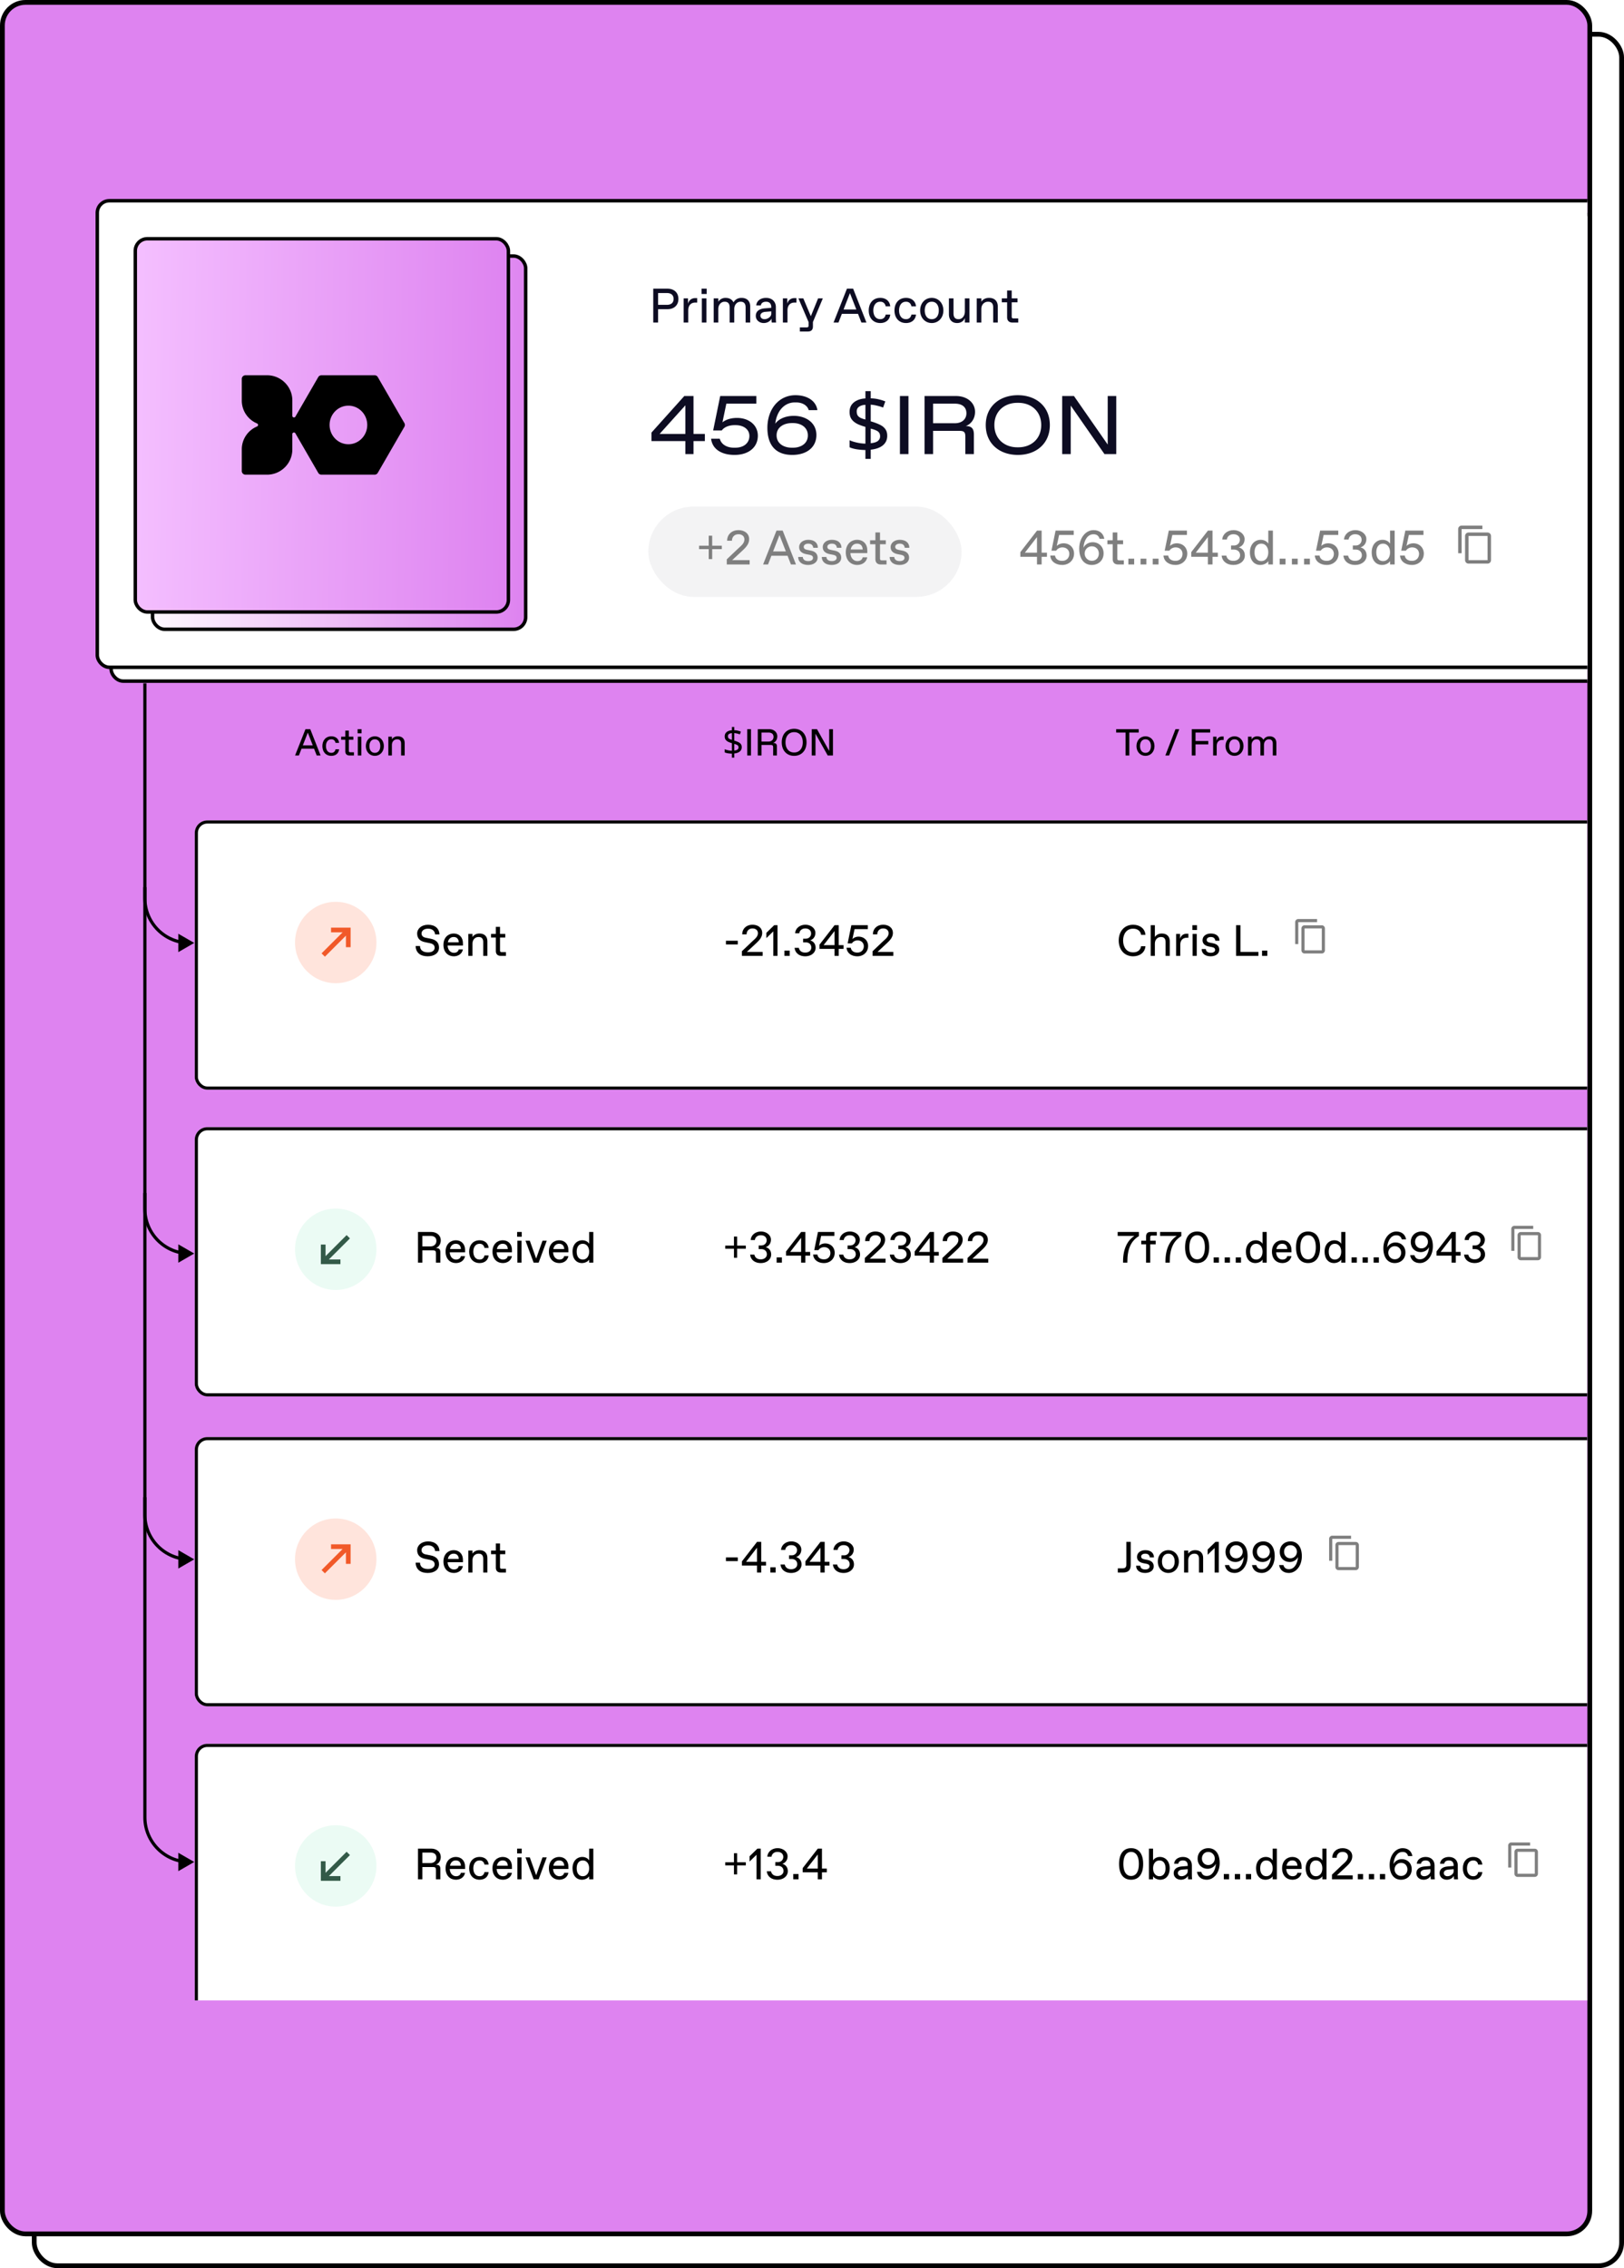 <svg xmlns="http://www.w3.org/2000/svg" width="510" height="712" fill="none"><rect width="498.5" height="700.5" x="10.75" y="10.75" fill="#fff" stroke="#000" stroke-width="1.5" rx="7.25"/><rect width="498.5" height="700.5" x=".75" y=".75" fill="#DE83F0" stroke="#000" stroke-width="1.5" rx="7.25"/><g clip-path="url(#a)"><rect width="1132.77" height="146.463" x="34.897" y="67.353" fill="#fff" stroke="#000" stroke-width="1.085" rx="3.797"/><rect width="1132.77" height="146.463" x="30.552" y="63.013" fill="#fff" stroke="#000" stroke-width="1.085" rx="3.797"/><path fill="#0D0C22" d="M206.666 101.253h-1.519V90.621h4.481c1.974 0 3.417 1.17 3.417 3.22 0 2.05-1.443 3.22-3.417 3.22h-2.962v4.192Zm0-9.265v3.706h2.734c1.367 0 2.127-.638 2.127-1.853 0-1.215-.76-1.853-2.127-1.853h-2.734Zm9.471 9.265h-1.443v-7.594h1.367v1.67c.304-1.139 1.215-1.746 2.203-1.746h.683v1.397h-.607c-1.367 0-2.203.912-2.203 2.43v3.843Zm5.787-8.961h-1.595v-1.67h1.595v1.67Zm-.076 8.961h-1.443v-7.594h1.443v7.594Zm3.723 0h-1.443v-7.594h1.443v1.063a2.657 2.657 0 0 1 2.278-1.215c1.094 0 2.005.425 2.506 1.412.593-1.047 1.58-1.412 2.506-1.412 1.747 0 2.734 1.063 2.734 2.658v5.088h-1.443v-4.784c0-1.063-.455-1.747-1.534-1.747h-.121c-.927 0-1.914.835-1.914 2.278v4.253h-1.443v-4.784c0-1.063-.456-1.747-1.534-1.747h-.121c-.927 0-1.914.835-1.914 2.278v4.253Zm14.283.152c-1.443 0-2.506-.957-2.506-2.248 0-1.731 1.534-2.248 2.764-2.354l2.096-.167v-.243c0-1.063-.607-1.671-1.579-1.671h-.122c-.79 0-1.473.38-1.564 1.14H237.5c.091-1.398 1.352-2.355 3.068-2.355 2.02 0 3.083 1.337 3.083 2.886v3.19c0 .455 0 1.139.076 1.67h-1.367c-.076-.38-.076-1.139-.076-1.215-.303.684-1.215 1.367-2.43 1.367Zm.167-1.215h.122c.926 0 2.065-.76 2.065-1.67v-.775l-1.898.151c-.881.076-1.519.502-1.519 1.2 0 .623.516 1.094 1.23 1.094Zm7.28 1.063h-1.443v-7.594h1.367v1.67c.304-1.139 1.215-1.746 2.202-1.746h.684v1.397h-.608c-1.367 0-2.202.912-2.202 2.43v3.843Zm9.614-7.594h1.488l-3.113 7.427v1.382c0 1.063-.532 1.595-1.595 1.595h-2.506v-1.291h2.126c.456 0 .608-.152.608-.608v-1.063l-3.19-7.442h1.534l2.37 5.604 2.278-5.604Zm15.177 7.594h-1.579l-1.064-2.734h-5.073l-1.063 2.734h-1.549l4.207-10.632h1.944l4.177 10.632Zm-5.179-9.235-2.005 5.134h4.01l-2.005-5.134Zm9.545 9.387c-2.339 0-3.645-1.716-3.645-3.949 0-2.233 1.306-3.95 3.645-3.95 1.732 0 2.962 1.019 3.114 2.659h-1.443c-.137-.835-.744-1.443-1.61-1.443h-.121c-1.459 0-2.142 1.291-2.142 2.734s.683 2.734 2.142 2.734h.121c.866 0 1.473-.608 1.61-1.443h1.443c-.152 1.64-1.382 2.658-3.114 2.658Zm8.084 0c-2.339 0-3.645-1.716-3.645-3.949 0-2.233 1.306-3.95 3.645-3.95 1.732 0 2.962 1.019 3.114 2.659h-1.443c-.137-.835-.744-1.443-1.61-1.443h-.122c-1.458 0-2.141 1.291-2.141 2.734s.683 2.734 2.141 2.734h.122c.866 0 1.473-.608 1.61-1.443h1.443c-.152 1.64-1.382 2.658-3.114 2.658Zm8.069 0c-2.051 0-3.645-1.595-3.645-3.949s1.594-3.95 3.645-3.95c2.05 0 3.645 1.596 3.645 3.95s-1.595 3.949-3.645 3.949Zm-.061-1.215h.122c1.23 0 2.141-.987 2.141-2.734 0-1.747-.911-2.734-2.141-2.734h-.122c-1.23 0-2.142.987-2.142 2.734 0 1.747.912 2.734 2.142 2.734Zm8.025 1.215c-1.701 0-2.582-1.139-2.582-2.734V93.66h1.443v4.708c0 1.215.501 1.823 1.534 1.823h.122c.972 0 1.913-.911 1.913-2.43v-4.101h1.443v7.594h-1.443V99.81c-.288.836-1.108 1.595-2.43 1.595Zm7.599-.152h-1.443v-7.594h1.443v1.063c.456-.683 1.215-1.215 2.431-1.215 1.746 0 2.733 1.063 2.733 2.658v5.088h-1.442v-4.784c0-1.063-.456-1.747-1.535-1.747h-.121c-1.078 0-2.066.835-2.066 2.278v4.253Zm11.592 0h-1.823c-1.063 0-1.67-.607-1.67-1.67v-4.679h-1.671V93.66h1.671v-2.46h1.442v2.46h1.823v1.245h-1.823v4.45c0 .456.152.608.608.608h1.443v1.291ZM217.789 124.319v11.9h3.567v2.239h-3.567v4.088h-2.552v-4.088h-10.65v-2.656l10.311-11.483h2.891Zm-2.552 2.917-8.098 8.983h8.098v-8.983Zm16.195 3.957c3.854 0 6.562 2.318 6.562 5.573 0 3.671-2.917 6.04-7.317 6.04-3.984 0-6.952-1.718-7.369-5.077h2.734c.469 1.823 2.292 2.812 4.453 2.812h.364c2.812 0 4.479-1.536 4.479-3.697 0-2.031-1.771-3.385-4.349-3.385h-.364c-1.432 0-3.125.494-3.958 1.666h-2.708l2.213-10.806h11.353v2.396h-9.426l-1.224 5.858c1.172-.937 2.812-1.38 4.557-1.38Zm17.839-.651c3.802 0 7.109 2.136 7.109 6.015 0 3.88-3.073 6.249-7.577 6.249-4.739 0-7.812-2.577-7.812-8.514 0-5.833 3.594-10.233 8.801-10.233 3.75 0 6.484 1.797 6.9 4.687h-2.734c-.286-1.172-1.614-2.422-3.984-2.422h-.364c-3.255 0-5.676 2.656-6.145 6.666 1.198-1.614 3.411-2.448 5.806-2.448Zm-.598 9.999h.364c2.448 0 4.661-1.276 4.661-3.854 0-2.577-2.213-3.879-4.661-3.879h-.364c-2.5 0-4.791 1.276-4.791 3.853 0 2.578 2.239 3.88 4.791 3.88Zm23.102.729a20.726 20.726 0 0 1-2.786-.234c-.902-.157-1.631-.365-2.187-.625v-2.213c.59.277 1.345.52 2.265.729.92.208 1.823.321 2.708.338v-5.26a18.413 18.413 0 0 1-2.239-.781c-.625-.295-1.137-.625-1.536-.989a3.738 3.738 0 0 1-.911-1.25c-.191-.486-.287-1.041-.287-1.666 0-.851.2-1.58.599-2.187.417-.608.998-1.085 1.745-1.433.746-.364 1.623-.572 2.629-.624v-2.292h1.667v2.265c.92.018 1.753.122 2.499.313.764.174 1.459.391 2.083.651l-.703 1.927a12.118 12.118 0 0 0-1.848-.573 11.246 11.246 0 0 0-2.031-.339v5.234c1.145.33 2.1.686 2.864 1.068.764.364 1.337.824 1.718 1.38.4.538.599 1.241.599 2.109 0 1.215-.451 2.204-1.354 2.968-.902.746-2.178 1.206-3.827 1.38v2.89h-1.667v-2.786Zm1.667-2.135c1.024-.104 1.77-.339 2.239-.703.469-.382.703-.868.703-1.458 0-.434-.087-.79-.26-1.068-.174-.295-.478-.547-.912-.755-.416-.208-1.006-.408-1.77-.599v4.583Zm-1.667-12.056c-.625.035-1.137.148-1.536.339-.399.174-.703.408-.911.703a1.828 1.828 0 0 0-.287 1.015c0 .452.079.842.235 1.172.173.313.46.582.859.807.399.209.946.4 1.64.573v-4.609Zm13.521 15.467h-2.682v-18.227h2.682v18.227Zm7.73 0h-2.682v-18.227h9.894c3.489 0 5.963 2.109 5.963 4.974 0 2.343-1.432 3.931-2.916 4.452 1.901 0 2.552.859 2.552 2.682v6.119h-2.682v-5.468c0-1.432-.417-1.823-1.849-1.823h-8.28v7.291Zm0-15.831v6.145h6.822c2.291 0 3.645-1.302 3.645-3.125 0-1.953-1.354-3.02-3.645-3.02h-6.822Zm26.616 16.091c-5.754 0-10.077-3.541-10.077-9.373 0-5.833 4.323-9.374 10.077-9.374s10.05 3.541 10.05 9.374c0 5.832-4.296 9.373-10.05 9.373Zm-.208-2.395h.416c3.88 0 7.135-2.552 7.135-6.978 0-4.427-3.255-6.978-7.135-6.978h-.416c-3.88 0-7.161 2.551-7.161 6.978 0 4.426 3.281 6.978 7.161 6.978Zm28.432-.859v-15.233h2.682v18.227h-3.698l-10.597-15.232v15.232h-2.682v-18.227h3.697l10.598 15.233Z"/><g clip-path="url(#b)"><path fill="#7F7F7F" d="M465.522 164.994h-6.516c-.598 0-1.086.488-1.086 1.085v7.594h1.086v-7.594h6.516v-1.085Zm1.629 2.17h-5.973c-.597 0-1.086.488-1.086 1.085v7.594c0 .597.489 1.085 1.086 1.085h5.973c.598 0 1.086-.488 1.086-1.085v-7.594c0-.597-.488-1.085-1.086-1.085Zm0 8.679h-5.973v-7.594h5.973v7.594Z"/></g><rect width="98.377" height="28.34" x="203.594" y="159.027" fill="#F3F3F4" rx="14.17"/><path fill="#7F7F7F" d="M223.658 171.304h3.023v1.078h-3.023v3.129h-1.094v-3.129h-3.022v-1.078h3.022v-3.144h1.094v3.144Zm9.117 1.899-2.84 2.627h5.483v1.367h-7.184v-1.61l3.433-3.265c.941-.896 2.111-1.686 2.111-2.992 0-1.003-.79-1.626-1.792-1.626h-.152c-1.17 0-1.975.866-1.975 2.036h-1.519c.015-2.036 1.534-3.327 3.57-3.327 1.822 0 3.356 1.018 3.356 2.841 0 1.686-1.26 2.794-2.491 3.949Zm17.193 3.994h-1.579l-1.064-2.734h-5.073l-1.063 2.734h-1.549l4.207-10.632h1.944l4.177 10.632Zm-5.179-9.234-2.005 5.133h4.01l-2.005-5.133Zm8.981 9.386c-2.02 0-3.114-1.063-3.114-2.506h1.443c.076.911.79 1.291 1.686 1.291h.122c.79 0 1.412-.38 1.412-.987 0-.486-.273-.82-1.033-.972l-1.108-.213c-1.231-.243-2.218-.881-2.218-2.172 0-1.519 1.352-2.339 2.871-2.339 1.99 0 3.007 1.063 3.007 2.506h-1.443c-.076-.683-.501-1.291-1.488-1.291h-.122c-.85 0-1.382.441-1.382.972 0 .532.304.82 1.063.972l1.2.243c1.155.228 2.096.851 2.096 2.218s-1.23 2.278-2.992 2.278Zm7.416 0c-2.02 0-3.113-1.063-3.113-2.506h1.443c.076.911.789 1.291 1.686 1.291h.121c.79 0 1.413-.38 1.413-.987 0-.486-.274-.82-1.033-.972l-1.109-.213c-1.23-.243-2.217-.881-2.217-2.172 0-1.519 1.351-2.339 2.87-2.339 1.99 0 3.008 1.063 3.008 2.506h-1.443c-.076-.683-.502-1.291-1.489-1.291h-.121c-.851 0-1.383.441-1.383.972 0 .532.304.82 1.064.972l1.2.243c1.154.228 2.096.851 2.096 2.218s-1.231 2.278-2.993 2.278Zm8.009 0c-1.883 0-3.584-1.306-3.584-3.964 0-2.628 1.746-3.934 3.539-3.934 1.974 0 3.22 1.367 3.22 3.342v.835h-5.316c.091 1.731 1.199 2.506 2.126 2.506h.121c.745 0 1.459-.38 1.61-1.185h1.443c-.273 1.534-1.594 2.4-3.159 2.4Zm-2.05-4.86h3.782c-.061-1.322-.851-1.823-1.717-1.823h-.121c-.79 0-1.671.471-1.944 1.823Zm11.259 4.708h-1.823c-1.063 0-1.671-.607-1.671-1.67v-4.679h-1.67v-1.245h1.67v-2.461h1.443v2.461h1.823v1.245h-1.823v4.451c0 .455.152.607.608.607h1.443v1.291Zm4.097.152c-2.02 0-3.114-1.063-3.114-2.506h1.443c.076.911.79 1.291 1.686 1.291h.122c.79 0 1.412-.38 1.412-.987 0-.486-.273-.82-1.032-.972l-1.109-.213c-1.231-.243-2.218-.881-2.218-2.172 0-1.519 1.352-2.339 2.871-2.339 1.99 0 3.007 1.063 3.007 2.506h-1.443c-.076-.683-.501-1.291-1.488-1.291h-.122c-.85 0-1.382.441-1.382.972 0 .532.304.82 1.063.972l1.2.243c1.155.228 2.096.851 2.096 2.218s-1.23 2.278-2.992 2.278ZM327.113 177.197h-1.458v-2.415h-5.225v-1.458l5.24-6.759h1.443v6.926h1.671v1.291h-1.671v2.415Zm-1.458-8.597-3.798 4.891h3.798V168.6Zm7.918 8.749c-1.944 0-3.6-1.017-3.752-2.962h1.489c.137 1.094 1.078 1.671 2.187 1.671h.152c1.276 0 2.157-.942 2.157-2.202 0-1.17-.912-2.02-2.081-2.02h-.152c-.684 0-1.473.349-1.899 1.032h-1.473l1.291-6.303h5.696v1.367h-4.587l-.744 3.448c.577-.562 1.367-.835 2.126-.835 1.975 0 3.311 1.412 3.311 3.235 0 2.096-1.625 3.569-3.721 3.569Zm9.57-7.139c1.898 0 3.432 1.367 3.432 3.494 0 2.187-1.594 3.645-3.721 3.645-2.354 0-3.934-1.853-3.934-5.118 0-3.418 2.066-5.818 4.496-5.818 1.823 0 3.083 1.003 3.387 2.734h-1.488c-.228-.85-.851-1.428-1.793-1.428h-.182c-1.671 0-2.916 1.702-3.098 4.238.531-1.093 1.67-1.747 2.901-1.747Zm-.334 5.833h.151c1.14 0 2.127-.911 2.127-2.263 0-1.367-.987-2.279-2.127-2.279h-.151c-1.14 0-2.188.973-2.188 2.264 0 1.275 1.048 2.278 2.188 2.278Zm10.117 1.154h-1.822c-1.063 0-1.671-.607-1.671-1.67v-4.679h-1.671v-1.245h1.671v-2.461h1.443v2.461h1.823v1.245h-1.823v4.451c0 .455.152.607.607.607h1.443v1.291Zm3.247 0h-1.822v-1.822h1.822v1.822Zm3.827 0h-1.823v-1.822H360v1.822Zm3.827 0h-1.823v-1.822h1.823v1.822Zm5.3.152c-1.944 0-3.6-1.017-3.752-2.962h1.489c.137 1.094 1.078 1.671 2.187 1.671h.152c1.276 0 2.157-.942 2.157-2.202 0-1.17-.912-2.02-2.081-2.02h-.152c-.683 0-1.473.349-1.899 1.032h-1.473l1.291-6.303h5.696v1.367h-4.587l-.744 3.448c.577-.562 1.367-.835 2.126-.835 1.975 0 3.311 1.412 3.311 3.235 0 2.096-1.625 3.569-3.721 3.569Zm11.651-.152h-1.458v-2.415h-5.225v-1.458l5.24-6.759h1.443v6.926h1.67v1.291h-1.67v2.415Zm-1.458-8.597-3.798 4.891h3.798V168.6Zm8.009 8.749c-2.066 0-3.493-1.139-3.691-2.931h1.473c.213 1.048 1.018 1.64 2.142 1.64h.137c1.124 0 2.05-.683 2.05-1.747 0-1.108-.82-1.792-1.929-1.792h-.911v-1.276h.911c1.109 0 1.853-.82 1.853-1.792 0-1.094-.85-1.747-1.974-1.747h-.137c-1.018 0-1.883.714-1.975 1.671h-1.442c.091-1.701 1.61-2.962 3.569-2.962 1.899 0 3.448 1.261 3.448 2.81 0 1.367-.79 2.278-1.838 2.613 1.048.258 1.914 1.108 1.914 2.551 0 1.701-1.519 2.962-3.6 2.962Zm8.459 0c-1.898 0-3.265-1.443-3.265-3.949s1.519-3.949 3.417-3.949c1.064 0 1.975.532 2.355 1.215v-4.101h1.443v10.632h-1.443v-1.063c-.38.684-1.443 1.215-2.507 1.215Zm.244-1.215h.121c1.078 0 2.142-.911 2.142-2.734s-1.064-2.734-2.142-2.734h-.121c-1.155 0-2.066.911-2.066 2.734s.911 2.734 2.066 2.734Zm7.665 1.063h-1.822v-1.822h1.822v1.822Zm3.827 0h-1.822v-1.822h1.822v1.822Zm3.827 0h-1.823v-1.822h1.823v1.822Zm5.3.152c-1.944 0-3.6-1.017-3.751-2.962h1.488c.137 1.094 1.078 1.671 2.187 1.671h.152c1.276 0 2.157-.942 2.157-2.202 0-1.17-.911-2.02-2.081-2.02h-.152c-.683 0-1.473.349-1.898 1.032h-1.474l1.291-6.303h5.696v1.367h-4.587l-.744 3.448c.577-.562 1.367-.835 2.126-.835 1.975 0 3.311 1.412 3.311 3.235 0 2.096-1.625 3.569-3.721 3.569Zm8.917 0c-2.066 0-3.494-1.139-3.691-2.931h1.473c.213 1.048 1.018 1.64 2.142 1.64h.137c1.123 0 2.05-.683 2.05-1.747 0-1.108-.82-1.792-1.929-1.792h-.911v-1.276h.911c1.109 0 1.853-.82 1.853-1.792 0-1.094-.851-1.747-1.974-1.747h-.137c-1.018 0-1.884.714-1.975 1.671h-1.443c.091-1.701 1.61-2.962 3.57-2.962 1.898 0 3.448 1.261 3.448 2.81 0 1.367-.79 2.278-1.838 2.613 1.048.258 1.914 1.108 1.914 2.551 0 1.701-1.519 2.962-3.6 2.962Zm8.459 0c-1.898 0-3.265-1.443-3.265-3.949s1.519-3.949 3.417-3.949c1.063 0 1.975.532 2.354 1.215v-4.101h1.443v10.632h-1.443v-1.063c-.379.684-1.442 1.215-2.506 1.215Zm.243-1.215h.122c1.078 0 2.141-.911 2.141-2.734s-1.063-2.734-2.141-2.734h-.122c-1.154 0-2.065.911-2.065 2.734s.911 2.734 2.065 2.734Zm9.139 1.215c-1.944 0-3.599-1.017-3.751-2.962h1.488c.137 1.094 1.079 1.671 2.187 1.671h.152c1.276 0 2.157-.942 2.157-2.202 0-1.17-.911-2.02-2.081-2.02h-.152c-.683 0-1.473.349-1.898 1.032h-1.473l1.291-6.303h5.695v1.367h-4.587l-.744 3.448c.577-.562 1.367-.835 2.127-.835 1.974 0 3.311 1.412 3.311 3.235 0 2.096-1.626 3.569-3.722 3.569Z"/><rect width="117.17" height="117.17" x="47.909" y="80.371" fill="url(#c)" stroke="#000" stroke-width="1.085" rx="3.797"/><rect width="117.17" height="117.17" x="42.485" y="74.947" fill="url(#d)" stroke="#000" stroke-width="1.085" rx="3.797"/><path fill="#000" d="m126.997 132.824-1.631-2.821-5.533-9.568-1.189-2.057a1.151 1.151 0 0 0-.999-.577h-16.707c-.412 0-.794.22-.998.577l-1.331 2.302-5.845 10.112a.526.526 0 0 1-.579.237.507.507 0 0 1-.378-.494v-4.807c0-4.371-3.561-7.927-7.938-7.927H77.08c-.636 0-1.152.515-1.152 1.151v6.776a7.774 7.774 0 0 0 4.8 7.2.51.51 0 0 1 .317.469v.005c0 .207-.125.39-.317.473a7.777 7.777 0 0 0-4.8 7.155v6.826c0 .635.516 1.151 1.152 1.151h6.785c4.377 0 7.938-3.557 7.938-7.928v-4.806a.513.513 0 0 1 .957-.254l6.223 10.761.953 1.649c.203.357.586.578.998.578h16.707c.412 0 .795-.221.998-.578l1.768-3.058 4.156-7.191.059-.104 1.909-3.303.458-.794c.212-.357.212-.798.008-1.155Zm-17.581 6.635c-3.257 0-5.911-2.717-5.911-6.057 0-3.341 2.65-6.058 5.911-6.058 3.258 0 5.912 2.717 5.912 6.058 0 3.34-2.654 6.057-5.912 6.057Z"/><g filter="url(#e)"><rect width="624.641" height="84.507" x="61.17" y="253.615" fill="#fff" rx="3.931"/><rect width="623.658" height="83.524" x="61.661" y="254.106" stroke="#000" stroke-width=".983" rx="3.439"/></g><g filter="url(#f)"><rect width="624.641" height="84.507" x="61.17" y="349.913" fill="#fff" rx="3.931"/><rect width="623.658" height="83.524" x="61.661" y="350.404" stroke="#000" stroke-width=".983" rx="3.439"/></g><path fill="#000" d="M132.642 396.357h-1.376v-9.629h4.127c1.789 0 3.027 1.1 3.027 2.613 0 1.239-.688 2.16-1.582 2.435 1.1 0 1.444.386 1.444 1.349v3.232h-1.375v-2.889c0-.756-.207-.963-.963-.963h-3.302v3.852Zm0-8.391v3.301h2.545c1.169 0 1.857-.756 1.857-1.719 0-1.032-.688-1.582-1.857-1.582h-2.545Zm10.535 8.529c-1.706 0-3.247-1.183-3.247-3.591 0-2.38 1.582-3.563 3.206-3.563 1.788 0 2.916 1.239 2.916 3.027v.757h-4.815c.083 1.568 1.087 2.269 1.926 2.269h.11c.674 0 1.321-.343 1.459-1.073h1.306c-.247 1.39-1.444 2.174-2.861 2.174Zm-1.857-4.402h3.425c-.055-1.197-.77-1.651-1.554-1.651h-.11c-.716 0-1.514.426-1.761 1.651Zm9.314 4.402c-2.118 0-3.301-1.555-3.301-3.577 0-2.022 1.183-3.577 3.301-3.577 1.569 0 2.683.922 2.821 2.408h-1.307c-.124-.757-.674-1.307-1.458-1.307h-.111c-1.32 0-1.939 1.169-1.939 2.476s.619 2.476 1.939 2.476h.111c.784 0 1.334-.55 1.458-1.306h1.307c-.138 1.485-1.252 2.407-2.821 2.407Zm7.267 0c-1.706 0-3.246-1.183-3.246-3.591 0-2.38 1.582-3.563 3.205-3.563 1.788 0 2.916 1.239 2.916 3.027v.757h-4.814c.082 1.568 1.086 2.269 1.926 2.269h.11c.674 0 1.32-.343 1.458-1.073h1.307c-.248 1.39-1.445 2.174-2.862 2.174Zm-1.857-4.402h3.426c-.055-1.197-.771-1.651-1.555-1.651h-.11c-.715 0-1.513.426-1.761 1.651Zm7.801-3.852h-1.444v-1.513h1.444v1.513Zm-.068 8.116h-1.307v-6.878h1.307v6.878Zm4.596-1.279 1.995-5.599h1.334l-2.545 6.878h-1.582l-2.545-6.878h1.348l1.995 5.599Zm7.248 1.417c-1.705 0-3.246-1.183-3.246-3.591 0-2.38 1.582-3.563 3.205-3.563 1.789 0 2.917 1.239 2.917 3.027v.757h-4.815c.082 1.568 1.086 2.269 1.926 2.269h.11c.674 0 1.32-.343 1.458-1.073h1.307c-.248 1.39-1.445 2.174-2.862 2.174Zm-1.857-4.402h3.426c-.055-1.197-.771-1.651-1.555-1.651h-.11c-.715 0-1.513.426-1.761 1.651Zm8.985 4.402c-1.72 0-2.958-1.307-2.958-3.577s1.376-3.577 3.095-3.577c.963 0 1.789.482 2.133 1.101v-3.714h1.306v9.629h-1.306v-.963c-.344.619-1.307 1.101-2.27 1.101Zm.22-1.101h.11c.977 0 1.94-.825 1.94-2.476s-.963-2.476-1.94-2.476h-.11c-1.046 0-1.871.825-1.871 2.476s.825 2.476 1.871 2.476Z"/><ellipse cx="105.436" cy="392.167" fill="#EBFBF4" rx="12.788" ry="12.774"/><path stroke="#335A48" stroke-width="1.474" d="M106.911 396.097h-5.41v-5.404M101.501 396.097l7.87-7.861"/><path fill="#000" d="M134.306 300.197c-2.27 0-3.714-1.101-3.783-3.233h1.376c0 1.307 1.018 1.995 2.462 1.995h.138c1.293 0 1.995-.647 1.995-1.445 0-.784-.496-1.238-1.514-1.444l-1.54-.317c-1.541-.316-2.435-1.183-2.435-2.71 0-1.513 1.362-2.751 3.439-2.751 2.132 0 3.494 1.169 3.563 3.026h-1.376c-.069-1.1-.949-1.788-2.118-1.788h-.138c-1.197 0-1.995.646-1.995 1.499 0 .743.509 1.183 1.321 1.348l1.541.303c1.664.33 2.627 1.211 2.627 2.779 0 1.692-1.43 2.738-3.563 2.738Zm8.199 0c-1.706 0-3.247-1.183-3.247-3.591 0-2.38 1.582-3.563 3.206-3.563 1.788 0 2.916 1.238 2.916 3.027v.756h-4.815c.083 1.568 1.087 2.27 1.926 2.27h.11c.674 0 1.321-.344 1.459-1.073h1.307c-.248 1.39-1.445 2.174-2.862 2.174Zm-1.857-4.403h3.425c-.055-1.196-.77-1.65-1.554-1.65h-.11c-.716 0-1.514.426-1.761 1.65Zm7.732 4.265h-1.306v-6.878h1.306v.963c.413-.619 1.101-1.101 2.202-1.101 1.582 0 2.476.963 2.476 2.408v4.608h-1.307v-4.333c0-.963-.413-1.582-1.39-1.582h-.11c-.976 0-1.871.756-1.871 2.063v3.852Zm10.499 0h-1.65c-.963 0-1.514-.55-1.514-1.513v-4.237h-1.513v-1.128h1.513v-2.229h1.307v2.229h1.651v1.128h-1.651v4.03c0 .413.138.551.55.551h1.307v1.169Z"/><ellipse cx="105.436" cy="295.868" fill="#FFE4DC" rx="12.788" ry="12.774"/><path stroke="#F15929" stroke-width="1.474" d="M103.96 291.938h5.41v5.404M109.37 291.938l-7.869 7.861"/><g filter="url(#g)"><rect width="624.641" height="84.507" x="61.17" y="447.194" fill="#fff" rx="3.931"/><rect width="623.658" height="83.524" x="61.661" y="447.686" stroke="#000" stroke-width=".983" rx="3.439"/></g><g filter="url(#h)"><rect width="624.641" height="84.507" x="61.17" y="543.493" fill="#fff" rx="3.931"/><rect width="623.658" height="83.524" x="61.661" y="543.984" stroke="#000" stroke-width=".983" rx="3.439"/></g><path fill="#000" d="M132.642 589.938h-1.376v-9.63h4.127c1.789 0 3.027 1.1 3.027 2.613 0 1.239-.688 2.16-1.582 2.435 1.1 0 1.444.386 1.444 1.349v3.233h-1.375v-2.889c0-.757-.207-.963-.963-.963h-3.302v3.852Zm0-8.392v3.301h2.545c1.169 0 1.857-.756 1.857-1.719 0-1.032-.688-1.582-1.857-1.582h-2.545Zm10.535 8.529c-1.706 0-3.247-1.183-3.247-3.59 0-2.38 1.582-3.564 3.206-3.564 1.788 0 2.916 1.239 2.916 3.027v.757h-4.815c.083 1.568 1.087 2.27 1.926 2.27h.11c.674 0 1.321-.344 1.459-1.074h1.306c-.247 1.39-1.444 2.174-2.861 2.174Zm-1.857-4.402h3.425c-.055-1.197-.77-1.651-1.554-1.651h-.11c-.716 0-1.514.426-1.761 1.651Zm9.314 4.402c-2.118 0-3.301-1.554-3.301-3.577 0-2.022 1.183-3.577 3.301-3.577 1.569 0 2.683.922 2.821 2.408h-1.307c-.124-.757-.674-1.307-1.458-1.307h-.111c-1.32 0-1.939 1.169-1.939 2.476s.619 2.477 1.939 2.477h.111c.784 0 1.334-.551 1.458-1.307h1.307c-.138 1.485-1.252 2.407-2.821 2.407Zm7.267 0c-1.706 0-3.246-1.183-3.246-3.59 0-2.38 1.582-3.564 3.205-3.564 1.788 0 2.916 1.239 2.916 3.027v.757h-4.814c.082 1.568 1.086 2.27 1.926 2.27h.11c.674 0 1.32-.344 1.458-1.074h1.307c-.248 1.39-1.445 2.174-2.862 2.174Zm-1.857-4.402h3.426c-.055-1.197-.771-1.651-1.555-1.651h-.11c-.715 0-1.513.426-1.761 1.651Zm7.801-3.852h-1.444v-1.513h1.444v1.513Zm-.068 8.117h-1.307v-6.879h1.307v6.879Zm4.596-1.28 1.995-5.599h1.334l-2.545 6.879h-1.582l-2.545-6.879h1.348l1.995 5.599Zm7.248 1.417c-1.705 0-3.246-1.183-3.246-3.59 0-2.38 1.582-3.564 3.205-3.564 1.789 0 2.917 1.239 2.917 3.027v.757h-4.815c.082 1.568 1.086 2.27 1.926 2.27h.11c.674 0 1.32-.344 1.458-1.074h1.307c-.248 1.39-1.445 2.174-2.862 2.174Zm-1.857-4.402h3.426c-.055-1.197-.771-1.651-1.555-1.651h-.11c-.715 0-1.513.426-1.761 1.651Zm8.985 4.402c-1.72 0-2.958-1.307-2.958-3.577s1.376-3.577 3.095-3.577c.963 0 1.789.482 2.133 1.101v-3.714h1.306v9.63h-1.306v-.963c-.344.619-1.307 1.1-2.27 1.1Zm.22-1.1h.11c.977 0 1.94-.826 1.94-2.477 0-1.651-.963-2.476-1.94-2.476h-.11c-1.046 0-1.871.825-1.871 2.476s.825 2.477 1.871 2.477Z"/><ellipse cx="105.436" cy="585.746" fill="#EBFBF4" rx="12.788" ry="12.774"/><path stroke="#335A48" stroke-width="1.474" d="M106.911 589.677h-5.41v-5.404M101.501 589.677l7.87-7.861"/><path fill="#000" d="M134.306 493.777c-2.27 0-3.714-1.101-3.783-3.233h1.376c0 1.307 1.018 1.995 2.462 1.995h.138c1.293 0 1.995-.647 1.995-1.445 0-.784-.496-1.238-1.514-1.444l-1.54-.317c-1.541-.316-2.435-1.183-2.435-2.71 0-1.513 1.362-2.751 3.439-2.751 2.132 0 3.494 1.169 3.563 3.026h-1.376c-.069-1.1-.949-1.788-2.118-1.788h-.138c-1.197 0-1.995.646-1.995 1.499 0 .743.509 1.183 1.321 1.349l1.541.302c1.664.33 2.627 1.211 2.627 2.779 0 1.692-1.43 2.738-3.563 2.738Zm8.199 0c-1.706 0-3.247-1.183-3.247-3.591 0-2.38 1.582-3.563 3.206-3.563 1.788 0 2.916 1.238 2.916 3.027v.756h-4.815c.083 1.569 1.087 2.27 1.926 2.27h.11c.674 0 1.321-.344 1.459-1.073h1.307c-.248 1.39-1.445 2.174-2.862 2.174Zm-1.857-4.402h3.425c-.055-1.197-.77-1.651-1.554-1.651h-.11c-.716 0-1.514.426-1.761 1.651Zm7.732 4.264h-1.306v-6.878h1.306v.963c.413-.619 1.101-1.101 2.202-1.101 1.582 0 2.476.963 2.476 2.408v4.608h-1.307v-4.333c0-.963-.413-1.582-1.39-1.582h-.11c-.976 0-1.871.756-1.871 2.063v3.852Zm10.499 0h-1.65c-.963 0-1.514-.55-1.514-1.513v-4.237h-1.513v-1.128h1.513v-2.229h1.307v2.229h1.651v1.128h-1.651v4.031c0 .412.138.55.55.55h1.307v1.169Z"/><ellipse cx="105.436" cy="489.448" fill="#FFE4DC" rx="12.788" ry="12.774"/><path stroke="#F15929" stroke-width="1.474" d="M103.96 485.518h5.41v5.404M109.37 485.518l-7.869 7.861"/><path fill="#000" d="M231.688 296.482h-3.715v-1.169h3.715v1.169Zm5.418-.041-2.572 2.38h4.966v1.238h-6.507v-1.458l3.109-2.958c.853-.812 1.912-1.527 1.912-2.71 0-.908-.715-1.472-1.623-1.472h-.138c-1.059 0-1.788.784-1.788 1.843h-1.376c.014-1.843 1.389-3.012 3.233-3.012 1.651 0 3.04.921 3.04 2.572 0 1.527-1.142 2.531-2.256 3.577Zm3.552-3.604 2.477-2.408h1.031v9.63h-1.32v-7.69l-2.188 2.119v-1.651Zm7.331 7.222h-1.651v-1.651h1.651v1.651Zm4.883.138c-1.871 0-3.164-1.032-3.343-2.655h1.335c.192.949.921 1.485 1.939 1.485h.124c1.018 0 1.857-.619 1.857-1.582 0-1.004-.742-1.623-1.747-1.623h-.825v-1.156h.825c1.005 0 1.679-.743 1.679-1.623 0-.99-.771-1.582-1.789-1.582h-.124c-.921 0-1.705.647-1.788 1.513h-1.307c.083-1.541 1.458-2.682 3.233-2.682 1.72 0 3.123 1.141 3.123 2.545 0 1.238-.715 2.063-1.665 2.366.95.234 1.734 1.004 1.734 2.311 0 1.541-1.376 2.683-3.261 2.683Zm10.524-.138h-1.321v-2.187h-4.732v-1.321l4.746-6.122h1.307v6.273h1.513v1.17h-1.513v2.187Zm-1.321-7.786-3.439 4.429h3.439v-4.429Zm7.172 7.924c-1.761 0-3.26-.922-3.398-2.683h1.348c.124.991.977 1.513 1.981 1.513h.138c1.155 0 1.953-.853 1.953-1.994 0-1.06-.825-1.83-1.884-1.83h-.138c-.619 0-1.334.316-1.72.935h-1.334l1.169-5.709h5.159v1.238h-4.154l-.675 3.123c.523-.509 1.239-.756 1.926-.756 1.789 0 2.999 1.279 2.999 2.93 0 1.898-1.472 3.233-3.37 3.233Zm8.902-3.756-2.573 2.38h4.966v1.238h-6.507v-1.458l3.109-2.958c.853-.812 1.912-1.527 1.912-2.71 0-.908-.715-1.472-1.623-1.472h-.137c-1.06 0-1.789.784-1.789 1.843h-1.376c.014-1.843 1.39-3.012 3.233-3.012 1.651 0 3.041.921 3.041 2.572 0 1.527-1.142 2.531-2.256 3.577ZM231.481 391.02h2.738v.976h-2.738v2.834h-.99v-2.834h-2.738v-.976h2.738v-2.848h.99v2.848Zm7.433 5.475c-1.871 0-3.164-1.032-3.343-2.655h1.334c.193.949.922 1.486 1.94 1.486h.124c1.018 0 1.857-.619 1.857-1.582 0-1.005-.743-1.624-1.747-1.624h-.826v-1.155h.826c1.004 0 1.678-.743 1.678-1.624 0-.99-.77-1.582-1.788-1.582h-.124c-.922 0-1.706.647-1.788 1.514h-1.307c.082-1.541 1.458-2.683 3.233-2.683 1.719 0 3.122 1.142 3.122 2.545 0 1.238-.715 2.064-1.664 2.366.949.234 1.733 1.004 1.733 2.311 0 1.541-1.375 2.683-3.26 2.683Zm6.63-.138h-1.651v-1.65h1.651v1.65Zm7.359 0h-1.32v-2.187h-4.733v-1.321l4.747-6.121h1.306v6.273h1.514v1.169h-1.514v2.187Zm-1.32-7.786-3.439 4.43h3.439v-4.43Zm7.172 7.924c-1.761 0-3.261-.922-3.398-2.683h1.348c.124.991.977 1.514 1.981 1.514h.137c1.156 0 1.954-.853 1.954-1.995 0-1.059-.825-1.83-1.885-1.83h-.137c-.619 0-1.335.317-1.72.936h-1.334l1.169-5.709h5.159v1.238h-4.155l-.674 3.123c.523-.509 1.238-.757 1.926-.757 1.789 0 2.999 1.279 2.999 2.93 0 1.899-1.472 3.233-3.37 3.233Zm8.076 0c-1.871 0-3.164-1.032-3.343-2.655h1.334c.193.949.922 1.486 1.94 1.486h.124c1.018 0 1.857-.619 1.857-1.582 0-1.005-.743-1.624-1.747-1.624h-.826v-1.155h.826c1.004 0 1.678-.743 1.678-1.624 0-.99-.77-1.582-1.788-1.582h-.124c-.922 0-1.706.647-1.788 1.514h-1.307c.082-1.541 1.458-2.683 3.233-2.683 1.719 0 3.122 1.142 3.122 2.545 0 1.238-.715 2.064-1.664 2.366.949.234 1.733 1.004 1.733 2.311 0 1.541-1.376 2.683-3.26 2.683Zm8.872-3.756-2.572 2.38h4.966v1.238h-6.507v-1.458l3.109-2.958c.853-.811 1.912-1.527 1.912-2.71 0-.908-.715-1.472-1.623-1.472h-.138c-1.059 0-1.788.784-1.788 1.844h-1.376c.014-1.844 1.39-3.013 3.233-3.013 1.651 0 3.041.922 3.041 2.573 0 1.527-1.142 2.531-2.257 3.576Zm7.075 3.756c-1.871 0-3.165-1.032-3.343-2.655h1.334c.193.949.922 1.486 1.94 1.486h.124c1.018 0 1.857-.619 1.857-1.582 0-1.005-.743-1.624-1.747-1.624h-.826v-1.155h.826c1.004 0 1.678-.743 1.678-1.624 0-.99-.77-1.582-1.788-1.582h-.124c-.922 0-1.706.647-1.789 1.514h-1.307c.083-1.541 1.459-2.683 3.233-2.683 1.72 0 3.123 1.142 3.123 2.545 0 1.238-.715 2.064-1.664 2.366.949.234 1.733 1.004 1.733 2.311 0 1.541-1.376 2.683-3.26 2.683Zm10.523-.138h-1.321v-2.187h-4.732v-1.321l4.746-6.121h1.307v6.273h1.513v1.169h-1.513v2.187Zm-1.321-7.786-3.439 4.43h3.439v-4.43Zm8.08 4.168-2.572 2.38h4.966v1.238h-6.507v-1.458l3.109-2.958c.853-.811 1.912-1.527 1.912-2.71 0-.908-.715-1.472-1.623-1.472h-.138c-1.059 0-1.788.784-1.788 1.844h-1.376c.014-1.844 1.39-3.013 3.233-3.013 1.651 0 3.04.922 3.04 2.573 0 1.527-1.141 2.531-2.256 3.576Zm7.9 0-2.573 2.38h4.966v1.238h-6.507v-1.458l3.109-2.958c.853-.811 1.913-1.527 1.913-2.71 0-.908-.716-1.472-1.624-1.472h-.137c-1.06 0-1.789.784-1.789 1.844h-1.375c.013-1.844 1.389-3.013 3.233-3.013 1.65 0 3.04.922 3.04 2.573 0 1.527-1.142 2.531-2.256 3.576ZM231.688 490.062h-3.715v-1.169h3.715v1.169Zm7.364 3.577h-1.32v-2.188h-4.733v-1.32l4.747-6.122h1.306v6.273h1.514v1.169h-1.514v2.188Zm-1.32-7.787-3.439 4.43h3.439v-4.43Zm5.837 7.787h-1.651v-1.651h1.651v1.651Zm4.883.137c-1.871 0-3.164-1.032-3.343-2.655h1.335c.192.949.922 1.486 1.94 1.486h.123c1.018 0 1.858-.619 1.858-1.582 0-1.004-.743-1.623-1.748-1.623h-.825v-1.156h.825c1.005 0 1.679-.743 1.679-1.623 0-.991-.771-1.582-1.789-1.582h-.123c-.922 0-1.706.646-1.789 1.513h-1.307c.083-1.541 1.458-2.683 3.233-2.683 1.72 0 3.123 1.142 3.123 2.545 0 1.238-.715 2.064-1.665 2.366.95.234 1.734 1.005 1.734 2.312 0 1.54-1.376 2.682-3.261 2.682Zm10.524-.137h-1.321v-2.188h-4.732v-1.32l4.746-6.122h1.307v6.273h1.513v1.169h-1.513v2.188Zm-1.321-7.787-3.439 4.43h3.439v-4.43Zm7.255 7.924c-1.871 0-3.164-1.032-3.343-2.655h1.334c.193.949.922 1.486 1.94 1.486h.124c1.018 0 1.857-.619 1.857-1.582 0-1.004-.743-1.623-1.747-1.623h-.826v-1.156h.826c1.004 0 1.678-.743 1.678-1.623 0-.991-.77-1.582-1.788-1.582h-.124c-.922 0-1.706.646-1.789 1.513h-1.306c.082-1.541 1.458-2.683 3.232-2.683 1.72 0 3.123 1.142 3.123 2.545 0 1.238-.715 2.064-1.664 2.366.949.234 1.733 1.005 1.733 2.312 0 1.54-1.376 2.682-3.26 2.682ZM231.481 584.6h2.738v.977h-2.738v2.833h-.99v-2.833h-2.738v-.977h2.738v-2.848h.99v2.848Zm3.911-1.885 2.476-2.407h1.032v9.63h-1.321v-7.691l-2.187 2.119v-1.651Zm8.748 7.36c-1.871 0-3.164-1.032-3.343-2.655h1.334c.193.949.922 1.486 1.94 1.486h.124c1.018 0 1.857-.619 1.857-1.582 0-1.005-.743-1.624-1.747-1.624h-.825v-1.155h.825c1.004 0 1.678-.743 1.678-1.624 0-.99-.77-1.582-1.788-1.582h-.124c-.922 0-1.706.647-1.788 1.514h-1.307c.082-1.541 1.458-2.683 3.233-2.683 1.719 0 3.122 1.142 3.122 2.545 0 1.238-.715 2.064-1.664 2.366.949.234 1.733 1.005 1.733 2.311 0 1.541-1.375 2.683-3.26 2.683Zm6.63-.137h-1.651v-1.651h1.651v1.651Zm7.359 0h-1.32v-2.188h-4.733v-1.321l4.747-6.121h1.306v6.273h1.514v1.169h-1.514v2.188Zm-1.32-7.787-3.439 4.43h3.439v-4.43ZM229.838 236.575a9.42 9.42 0 0 1-1.262-.106c-.409-.071-.739-.165-.99-.283v-1.002c.267.125.609.235 1.025.33.417.094.826.145 1.227.153v-2.382a8.323 8.323 0 0 1-1.014-.354 2.786 2.786 0 0 1-.696-.448 1.692 1.692 0 0 1-.413-.566 2.058 2.058 0 0 1-.129-.754c0-.386.09-.716.271-.991a1.9 1.9 0 0 1 .79-.648c.338-.165.735-.26 1.191-.283v-1.038h.754v1.026c.417.008.794.055 1.132.141.346.079.661.177.944.295l-.319.873a5.541 5.541 0 0 0-.837-.26 5.198 5.198 0 0 0-.92-.153v2.37c.519.149.952.311 1.298.484.345.165.605.373.778.625.181.243.271.562.271.955 0 .55-.204.998-.613 1.344-.409.338-.987.546-1.734.625v1.309h-.754v-1.262Zm.754-.967c.464-.047.802-.153 1.015-.318a.816.816 0 0 0 .318-.661.896.896 0 0 0-.118-.483c-.079-.134-.216-.248-.413-.342a4.049 4.049 0 0 0-.802-.271v2.075Zm-.754-5.459a1.839 1.839 0 0 0-.696.153.959.959 0 0 0-.413.318.832.832 0 0 0-.129.46c0 .205.035.381.106.531a.973.973 0 0 0 .389.365c.181.095.428.181.743.26v-2.087Zm6.005 7.004h-1.179v-8.254h1.179v8.254Zm3.305 0h-1.179v-8.254h3.537c1.533 0 2.594.943 2.594 2.24 0 1.061-.589 1.851-1.356 2.087.944 0 1.238.33 1.238 1.156v2.771h-1.179v-2.476c0-.649-.177-.826-.825-.826h-2.83v3.302Zm0-7.193v2.83h2.181c1.003 0 1.592-.649 1.592-1.474 0-.884-.589-1.356-1.592-1.356h-2.181Zm10.243 7.311c-2.24 0-3.891-1.592-3.891-4.245s1.651-4.245 3.891-4.245 3.891 1.592 3.891 4.245-1.651 4.245-3.891 4.245Zm-.059-1.062h.118c1.533 0 2.653-1.179 2.653-3.183 0-2.005-1.12-3.184-2.653-3.184h-.118c-1.533 0-2.653 1.179-2.653 3.184 0 2.004 1.12 3.183 2.653 3.183Zm11.07-.483v-6.827h1.179v8.254h-1.65l-3.833-6.828v6.828h-1.179v-8.254h1.651l3.832 6.827Z"/><g clip-path="url(#i)"><path fill="#7F7F7F" d="M481.492 384.797h-5.902a.986.986 0 0 0-.984.983v6.878h.984v-6.878h5.902v-.983Zm1.476 1.965h-5.41a.986.986 0 0 0-.984.983v6.878c0 .541.442.983.984.983h5.41a.985.985 0 0 0 .983-.983v-6.878a.985.985 0 0 0-.983-.983Zm0 7.861h-5.41v-6.878h5.41v6.878Z"/></g><path fill="#000" d="M355.862 300.197c-2.82 0-4.539-2.133-4.539-4.953 0-2.82 1.719-4.952 4.539-4.952 2.064 0 3.715 1.21 3.852 3.164h-1.375c-.138-1.17-1.101-1.926-2.408-1.926h-.137c-1.995 0-3.096 1.651-3.096 3.714 0 2.064 1.101 3.715 3.096 3.715h.137c1.307 0 2.27-.757 2.408-1.926h1.375c-.137 1.953-1.788 3.164-3.852 3.164Zm6.812-.138h-1.307v-9.63h1.307v3.715c.413-.619 1.1-1.101 2.201-1.101 1.582 0 2.476.963 2.476 2.408v4.608h-1.307v-4.333c0-.963-.412-1.582-1.389-1.582h-.11c-.977 0-1.871.756-1.871 2.063v3.852Zm7.98 0h-1.307v-6.878h1.238v1.513c.275-1.032 1.101-1.582 1.995-1.582h.619v1.265h-.55c-1.238 0-1.995.826-1.995 2.202v3.48Zm5.241-8.117h-1.444v-1.513h1.444v1.513Zm-.069 8.117h-1.307v-6.878h1.307v6.878Zm4.363.138c-1.83 0-2.82-.963-2.82-2.27h1.307c.068.825.715 1.169 1.527 1.169h.11c.715 0 1.279-.344 1.279-.894 0-.44-.248-.743-.935-.881l-1.005-.192c-1.114-.22-2.008-.798-2.008-1.967 0-1.376 1.224-2.119 2.6-2.119 1.802 0 2.724.963 2.724 2.27h-1.307c-.069-.619-.454-1.169-1.348-1.169h-.11c-.771 0-1.252.399-1.252.88 0 .482.275.743.963.88l1.087.221c1.045.206 1.898.77 1.898 2.008s-1.114 2.064-2.71 2.064Zm15.001-.138h-7.016v-9.63h1.375v8.392h5.641v1.238Zm2.795 0h-1.651v-1.651h1.651v1.651ZM350.993 387.966v-1.238h6.672v1.306c-2.449 1.486-3.632 3.962-3.632 8.048v.275h-1.348v-.399c0-3.934 1.389-6.617 3.576-7.992h-5.268Zm10.222 8.391h-1.307v-5.75h-1.513v-1.128h1.513v-1.307c0-.963.481-1.444 1.444-1.444h1.926v1.141h-1.513c-.413 0-.55.138-.55.551v1.059h1.719v1.128h-1.719v5.75Zm3.091-8.391v-1.238h6.672v1.306c-2.448 1.486-3.632 3.962-3.632 8.048v.275h-1.348v-.399c0-3.934 1.39-6.617 3.577-7.992h-5.269Zm11.639 8.529c-2.38 0-3.783-1.72-3.783-4.953 0-3.232 1.403-4.952 3.783-4.952s3.784 1.72 3.784 4.952c0 3.233-1.404 4.953-3.784 4.953Zm-.068-1.169h.137c1.032 0 2.366-.812 2.366-3.784 0-2.971-1.334-3.783-2.366-3.783h-.137c-1.032 0-2.367.812-2.367 3.783 0 2.972 1.335 3.784 2.367 3.784Zm6.914 1.031h-1.651v-1.65h1.651v1.65Zm3.466 0h-1.651v-1.65h1.651v1.65Zm3.466 0h-1.651v-1.65h1.651v1.65Zm4.498.138c-1.72 0-2.958-1.307-2.958-3.577s1.376-3.577 3.095-3.577c.963 0 1.789.482 2.132 1.101v-3.714h1.307v9.629h-1.307v-.963c-.343.619-1.306 1.101-2.269 1.101Zm.22-1.101h.11c.977 0 1.939-.825 1.939-2.476s-.962-2.476-1.939-2.476h-.11c-1.046 0-1.871.825-1.871 2.476s.825 2.476 1.871 2.476Zm8.25 1.101c-1.706 0-3.247-1.183-3.247-3.591 0-2.38 1.582-3.563 3.206-3.563 1.788 0 2.916 1.239 2.916 3.027v.757h-4.815c.083 1.568 1.087 2.269 1.926 2.269h.11c.674 0 1.321-.343 1.458-1.073h1.307c-.247 1.39-1.444 2.174-2.861 2.174Zm-1.857-4.402h3.425c-.055-1.197-.77-1.651-1.554-1.651h-.111c-.715 0-1.513.426-1.76 1.651Zm9.947 4.402c-2.38 0-3.783-1.72-3.783-4.953 0-3.232 1.403-4.952 3.783-4.952s3.783 1.72 3.783 4.952c0 3.233-1.403 4.953-3.783 4.953Zm-.069-1.169h.138c1.032 0 2.366-.812 2.366-3.784 0-2.971-1.334-3.783-2.366-3.783h-.138c-1.031 0-2.366.812-2.366 3.783 0 2.972 1.335 3.784 2.366 3.784Zm8.215 1.169c-1.72 0-2.958-1.307-2.958-3.577s1.376-3.577 3.095-3.577c.963 0 1.789.482 2.133 1.101v-3.714h1.306v9.629h-1.306v-.963c-.344.619-1.307 1.101-2.27 1.101Zm.22-1.101h.11c.977 0 1.94-.825 1.94-2.476s-.963-2.476-1.94-2.476h-.11c-1.046 0-1.871.825-1.871 2.476s.825 2.476 1.871 2.476Zm6.943.963h-1.651v-1.65h1.651v1.65Zm3.466 0h-1.651v-1.65h1.651v1.65Zm3.466 0h-1.651v-1.65h1.651v1.65Zm5.233-6.328c1.72 0 3.109 1.238 3.109 3.164 0 1.981-1.444 3.302-3.37 3.302-2.133 0-3.563-1.678-3.563-4.636 0-3.095 1.87-5.269 4.072-5.269 1.65 0 2.792.908 3.067 2.476h-1.348c-.206-.77-.77-1.293-1.623-1.293h-.165c-1.513 0-2.642 1.541-2.807 3.838.482-.99 1.514-1.582 2.628-1.582Zm-.303 5.283h.138c1.032 0 1.926-.826 1.926-2.05 0-1.238-.894-2.063-1.926-2.063h-.138c-1.031 0-1.981.88-1.981 2.049 0 1.156.95 2.064 1.981 2.064Zm8.463-8.722c2.132 0 3.563 1.678 3.563 4.636 0 3.095-1.871 5.269-4.072 5.269-1.651 0-2.793-.908-3.068-2.476h1.348c.207.77.771 1.293 1.623 1.293h.166c1.513 0 2.641-1.541 2.806-3.838-.482.99-1.513 1.582-2.628 1.582-1.719 0-3.109-1.238-3.109-3.164 0-1.981 1.445-3.302 3.371-3.302Zm-.097 5.296h.138c1.032 0 1.981-.88 1.981-2.049 0-1.156-.949-2.064-1.981-2.064h-.138c-1.031 0-1.925.826-1.925 2.05 0 1.238.894 2.063 1.925 2.063Zm10.857 4.471h-1.321v-2.187h-4.732v-1.321l4.746-6.121h1.307v6.273h1.513v1.169h-1.513v2.187Zm-1.321-7.786-3.439 4.43h3.439v-4.43Zm7.254 7.924c-1.871 0-3.164-1.032-3.343-2.655h1.335c.192.949.922 1.486 1.94 1.486h.123c1.018 0 1.858-.619 1.858-1.582 0-1.005-.743-1.624-1.748-1.624h-.825v-1.155h.825c1.005 0 1.679-.743 1.679-1.624 0-.99-.771-1.582-1.789-1.582h-.123c-.922 0-1.706.647-1.789 1.514h-1.307c.083-1.541 1.459-2.683 3.233-2.683 1.72 0 3.123 1.142 3.123 2.545 0 1.238-.715 2.064-1.665 2.366.95.234 1.734 1.004 1.734 2.311 0 1.541-1.376 2.683-3.261 2.683Z"/><g clip-path="url(#j)"><path fill="#7F7F7F" d="M413.618 288.498h-5.902a.986.986 0 0 0-.984.983v6.878h.984v-6.878h5.902v-.983Zm1.476 1.965h-5.411a.986.986 0 0 0-.983.983v6.878c0 .541.442.983.983.983h5.411a.985.985 0 0 0 .983-.983v-6.878a.986.986 0 0 0-.983-.983Zm0 7.861h-5.411v-6.878h5.411v6.878Z"/></g><g clip-path="url(#k)"><path fill="#7F7F7F" d="M424.283 482.078h-5.903a.985.985 0 0 0-.983.983v6.878h.983v-6.878h5.903v-.983Zm1.475 1.965h-5.41a.987.987 0 0 0-.984.983v6.879c0 .54.443.982.984.982h5.41a.986.986 0 0 0 .984-.982v-6.879a.987.987 0 0 0-.984-.983Zm0 7.862h-5.41v-6.879h5.41v6.879Z"/></g><g clip-path="url(#l)"><path fill="#7F7F7F" d="M480.509 578.377h-5.902a.986.986 0 0 0-.984.983v6.878h.984v-6.878h5.902v-.983Zm1.476 1.965h-5.411a.985.985 0 0 0-.983.983v6.878c0 .541.442.983.983.983h5.411a.985.985 0 0 0 .983-.983v-6.878a.985.985 0 0 0-.983-.983Zm0 7.861h-5.411v-6.878h5.411v6.878Z"/></g><path fill="#000" d="M352.685 493.639h-1.651v-1.307h1.444c.894 0 1.238-.344 1.238-1.238v-7.085h1.376v7.222c0 1.651-.757 2.408-2.407 2.408Zm6.922.137c-1.83 0-2.82-.963-2.82-2.27h1.307c.069.826.715 1.17 1.527 1.17h.11c.715 0 1.279-.344 1.279-.895 0-.44-.247-.742-.935-.88l-1.004-.193c-1.115-.22-2.009-.797-2.009-1.967 0-1.375 1.224-2.118 2.6-2.118 1.802 0 2.724.963 2.724 2.27h-1.307c-.069-.62-.454-1.17-1.348-1.17h-.11c-.77 0-1.252.399-1.252.881 0 .481.275.743.963.88l1.087.22c1.045.207 1.898.771 1.898 2.009s-1.114 2.063-2.71 2.063Zm7.295 0c-1.857 0-3.301-1.444-3.301-3.577 0-2.132 1.444-3.576 3.301-3.576 1.857 0 3.302 1.444 3.302 3.576 0 2.133-1.445 3.577-3.302 3.577Zm-.055-1.1h.11c1.115 0 1.94-.895 1.94-2.477 0-1.582-.825-2.476-1.94-2.476h-.11c-1.114 0-1.94.894-1.94 2.476 0 1.582.826 2.477 1.94 2.477Zm6.306.963h-1.307v-6.879h1.307v.963c.413-.619 1.1-1.1 2.201-1.1 1.582 0 2.476.963 2.476 2.407v4.609h-1.307v-4.334c0-.963-.412-1.582-1.389-1.582h-.11c-.977 0-1.871.757-1.871 2.064v3.852Zm6.095-7.223 2.476-2.407h1.032v9.63h-1.32v-7.69l-2.188 2.118v-1.651Zm8.982-2.545c2.132 0 3.563 1.679 3.563 4.636 0 3.096-1.871 5.269-4.072 5.269-1.651 0-2.793-.908-3.068-2.476h1.348c.207.77.771 1.293 1.624 1.293h.165c1.513 0 2.641-1.541 2.806-3.838-.481.99-1.513 1.582-2.628 1.582-1.719 0-3.109-1.238-3.109-3.164 0-1.981 1.445-3.302 3.371-3.302Zm-.096 5.297h.137c1.032 0 1.981-.881 1.981-2.05 0-1.156-.949-2.064-1.981-2.064h-.137c-1.032 0-1.926.826-1.926 2.05 0 1.238.894 2.064 1.926 2.064Zm8.613-5.297c2.133 0 3.563 1.679 3.563 4.636 0 3.096-1.871 5.269-4.072 5.269-1.65 0-2.792-.908-3.067-2.476h1.348c.206.77.77 1.293 1.623 1.293h.165c1.513 0 2.641-1.541 2.807-3.838-.482.99-1.514 1.582-2.628 1.582-1.72 0-3.109-1.238-3.109-3.164 0-1.981 1.444-3.302 3.37-3.302Zm-.096 5.297h.138c1.031 0 1.981-.881 1.981-2.05 0-1.156-.95-2.064-1.981-2.064h-.138c-1.032 0-1.926.826-1.926 2.05 0 1.238.894 2.064 1.926 2.064Zm8.614-5.297c2.132 0 3.563 1.679 3.563 4.636 0 3.096-1.871 5.269-4.072 5.269-1.651 0-2.793-.908-3.068-2.476h1.348c.207.77.771 1.293 1.624 1.293h.165c1.513 0 2.641-1.541 2.806-3.838-.481.99-1.513 1.582-2.628 1.582-1.719 0-3.109-1.238-3.109-3.164 0-1.981 1.445-3.302 3.371-3.302Zm-.096 5.297h.137c1.032 0 1.981-.881 1.981-2.05 0-1.156-.949-2.064-1.981-2.064h-.137c-1.032 0-1.926.826-1.926 2.05 0 1.238.894 2.064 1.926 2.064ZM355.216 590.075c-2.38 0-3.783-1.72-3.783-4.952 0-3.233 1.403-4.953 3.783-4.953s3.783 1.72 3.783 4.953c0 3.232-1.403 4.952-3.783 4.952Zm-.069-1.169h.138c1.031 0 2.366-.812 2.366-3.783 0-2.972-1.335-3.784-2.366-3.784h-.138c-1.032 0-2.366.812-2.366 3.784 0 2.971 1.334 3.783 2.366 3.783Zm9.233 1.169c-.963 0-1.926-.481-2.27-1.1v.963h-1.307v-9.63h1.307v3.714c.344-.619 1.169-1.101 2.132-1.101 1.72 0 3.095 1.307 3.095 3.577s-1.238 3.577-2.957 3.577Zm-.331-1.1h.11c1.046 0 1.871-.826 1.871-2.477 0-1.651-.825-2.476-1.871-2.476h-.11c-.976 0-1.939.825-1.939 2.476s.963 2.477 1.939 2.477Zm6.806 1.1c-1.307 0-2.27-.867-2.27-2.036 0-1.568 1.39-2.036 2.504-2.132l1.898-.152v-.22c0-.963-.55-1.513-1.43-1.513h-.11c-.716 0-1.335.344-1.417 1.032h-1.307c.082-1.266 1.224-2.133 2.779-2.133 1.829 0 2.792 1.211 2.792 2.614v2.889c0 .413 0 1.032.069 1.514h-1.238c-.069-.344-.069-1.032-.069-1.101-.275.619-1.1 1.238-2.201 1.238Zm.151-1.1h.11c.84 0 1.871-.688 1.871-1.514v-.701l-1.719.137c-.798.069-1.376.454-1.376 1.087 0 .564.468.991 1.114.991Zm8.465-8.805c2.132 0 3.563 1.678 3.563 4.636 0 3.095-1.871 5.269-4.072 5.269-1.651 0-2.793-.908-3.068-2.476h1.348c.206.77.77 1.293 1.623 1.293h.165c1.514 0 2.642-1.541 2.807-3.838-.482.99-1.513 1.582-2.628 1.582-1.719 0-3.109-1.238-3.109-3.164 0-1.981 1.445-3.302 3.371-3.302Zm-.097 5.296h.138c1.032 0 1.981-.88 1.981-2.049 0-1.156-.949-2.064-1.981-2.064h-.138c-1.031 0-1.926.826-1.926 2.05 0 1.238.895 2.063 1.926 2.063Zm6.6 4.472h-1.65v-1.651h1.65v1.651Zm3.467 0h-1.651v-1.651h1.651v1.651Zm3.466 0h-1.651v-1.651h1.651v1.651Zm4.498.137c-1.72 0-2.958-1.307-2.958-3.577s1.376-3.577 3.095-3.577c.963 0 1.789.482 2.132 1.101v-3.714h1.307v9.63h-1.307v-.963c-.343.619-1.306 1.1-2.269 1.1Zm.22-1.1h.11c.976 0 1.939-.826 1.939-2.477 0-1.651-.963-2.476-1.939-2.476h-.11c-1.046 0-1.871.825-1.871 2.476s.825 2.477 1.871 2.477Zm8.25 1.1c-1.706 0-3.247-1.183-3.247-3.59 0-2.38 1.582-3.564 3.206-3.564 1.788 0 2.916 1.239 2.916 3.027v.757h-4.815c.083 1.568 1.087 2.27 1.926 2.27h.11c.674 0 1.321-.344 1.458-1.074h1.307c-.247 1.39-1.444 2.174-2.861 2.174Zm-1.857-4.402h3.425c-.055-1.197-.77-1.651-1.554-1.651h-.111c-.715 0-1.513.426-1.76 1.651Zm8.984 4.402c-1.72 0-2.958-1.307-2.958-3.577s1.376-3.577 3.096-3.577c.963 0 1.788.482 2.132 1.101v-3.714h1.307v9.63h-1.307v-.963c-.344.619-1.307 1.1-2.27 1.1Zm.22-1.1h.11c.977 0 1.94-.826 1.94-2.477 0-1.651-.963-2.476-1.94-2.476h-.11c-1.045 0-1.871.825-1.871 2.476s.826 2.477 1.871 2.477Zm9.186-2.656-2.573 2.38h4.966v1.239h-6.507v-1.459l3.109-2.957c.853-.812 1.913-1.528 1.913-2.711 0-.908-.716-1.472-1.624-1.472h-.137c-1.059 0-1.789.785-1.789 1.844h-1.375c.013-1.844 1.389-3.013 3.233-3.013 1.65 0 3.04.922 3.04 2.573 0 1.527-1.142 2.531-2.256 3.576Zm5.657 3.619h-1.651v-1.651h1.651v1.651Zm3.466 0h-1.651v-1.651h1.651v1.651Zm3.466 0h-1.651v-1.651h1.651v1.651Zm5.233-6.329c1.719 0 3.109 1.238 3.109 3.164 0 1.981-1.445 3.302-3.371 3.302-2.132 0-3.563-1.678-3.563-4.636 0-3.095 1.871-5.269 4.072-5.269 1.651 0 2.793.908 3.068 2.476h-1.348c-.206-.77-.77-1.293-1.623-1.293h-.165c-1.514 0-2.642 1.541-2.807 3.838.482-.99 1.514-1.582 2.628-1.582Zm-.303 5.283h.138c1.032 0 1.926-.825 1.926-2.05 0-1.238-.894-2.063-1.926-2.063h-.138c-1.032 0-1.981.88-1.981 2.049 0 1.156.949 2.064 1.981 2.064Zm7.142 1.183c-1.307 0-2.27-.867-2.27-2.036 0-1.568 1.39-2.036 2.504-2.132l1.898-.152v-.22c0-.963-.55-1.513-1.43-1.513h-.11c-.716 0-1.335.344-1.417 1.032h-1.307c.082-1.266 1.224-2.133 2.779-2.133 1.829 0 2.792 1.211 2.792 2.614v2.889c0 .413 0 1.032.069 1.514h-1.238c-.069-.344-.069-1.032-.069-1.101-.275.619-1.1 1.238-2.201 1.238Zm.151-1.1h.11c.84 0 1.871-.688 1.871-1.514v-.701l-1.719.137c-.798.069-1.376.454-1.376 1.087 0 .564.468.991 1.114.991Zm7.144 1.1c-1.307 0-2.27-.867-2.27-2.036 0-1.568 1.389-2.036 2.504-2.132l1.898-.152v-.22c0-.963-.55-1.513-1.43-1.513h-.111c-.715 0-1.334.344-1.416 1.032h-1.307c.082-1.266 1.224-2.133 2.779-2.133 1.829 0 2.792 1.211 2.792 2.614v2.889c0 .413 0 1.032.069 1.514h-1.238c-.069-.344-.069-1.032-.069-1.101-.275.619-1.101 1.238-2.201 1.238Zm.151-1.1h.11c.839 0 1.871-.688 1.871-1.514v-.701l-1.719.137c-.798.069-1.376.454-1.376 1.087 0 .564.468.991 1.114.991Zm8.176 1.1c-2.119 0-3.302-1.554-3.302-3.577 0-2.022 1.183-3.577 3.302-3.577 1.568 0 2.682.922 2.82 2.408h-1.307c-.124-.757-.674-1.307-1.458-1.307h-.11c-1.321 0-1.94 1.169-1.94 2.476s.619 2.477 1.94 2.477h.11c.784 0 1.334-.551 1.458-1.307h1.307c-.138 1.485-1.252 2.407-2.82 2.407ZM354.647 237.153h-1.179v-7.193h-2.948v-1.061h7.075v1.061h-2.948v7.193Zm5.079.118c-1.592 0-2.83-1.238-2.83-3.066 0-1.828 1.238-3.066 2.83-3.066s2.83 1.238 2.83 3.066c0 1.828-1.238 3.066-2.83 3.066Zm-.047-.944h.094c.955 0 1.662-.766 1.662-2.122 0-1.356-.707-2.123-1.662-2.123h-.094c-.956 0-1.663.767-1.663 2.123 0 1.356.707 2.122 1.663 2.122Zm7.466.826h-1.179l3.184-8.254h1.179l-3.184 8.254Zm8.296 0h-1.179v-8.254h5.778v1.061h-4.599v2.653h4.009v1.061h-4.009v3.479Zm6.65 0h-1.12v-5.896h1.061v1.297c.236-.884.944-1.356 1.71-1.356h.531v1.085h-.472c-1.061 0-1.71.707-1.71 1.887v2.983Zm5.594.118c-1.592 0-2.83-1.238-2.83-3.066 0-1.828 1.238-3.066 2.83-3.066s2.83 1.238 2.83 3.066c0 1.828-1.238 3.066-2.83 3.066Zm-.047-.944h.094c.955 0 1.663-.766 1.663-2.122 0-1.356-.708-2.123-1.663-2.123h-.094c-.955 0-1.663.767-1.663 2.123 0 1.356.708 2.122 1.663 2.122Zm5.405.826h-1.121v-5.896h1.121v.825c.353-.53.943-.943 1.768-.943.849 0 1.557.33 1.946 1.097.46-.814 1.226-1.097 1.946-1.097 1.356 0 2.122.825 2.122 2.064v3.95h-1.12v-3.715c0-.825-.354-1.356-1.191-1.356h-.094c-.72 0-1.486.649-1.486 1.769v3.302h-1.12v-3.715c0-.825-.354-1.356-1.191-1.356h-.095c-.719 0-1.485.649-1.485 1.769v3.302ZM100.681 237.153h-1.226l-.825-2.123H94.69l-.825 2.123h-1.203l3.266-8.254h1.51l3.242 8.254Zm-4.02-7.17-1.557 3.986h3.113l-1.556-3.986Zm7.41 7.288c-1.816 0-2.83-1.333-2.83-3.066 0-1.733 1.014-3.066 2.83-3.066 1.344 0 2.299.79 2.417 2.064h-1.12c-.106-.649-.578-1.121-1.25-1.121h-.094c-1.132 0-1.663 1.003-1.663 2.123 0 1.12.531 2.122 1.663 2.122h.094c.672 0 1.144-.471 1.25-1.12h1.12c-.118 1.274-1.073 2.064-2.417 2.064Zm7.079-.118h-1.415c-.826 0-1.297-.472-1.297-1.297v-3.632h-1.297v-.967h1.297v-1.91h1.12v1.91h1.415v.967h-1.415v3.455c0 .354.118.472.472.472h1.12v1.002Zm2.391-6.957h-1.238v-1.297h1.238v1.297Zm-.059 6.957h-1.12v-5.896h1.12v5.896Zm4.234.118c-1.592 0-2.83-1.238-2.83-3.066 0-1.828 1.238-3.066 2.83-3.066s2.83 1.238 2.83 3.066c0 1.828-1.238 3.066-2.83 3.066Zm-.047-.944h.095c.955 0 1.662-.766 1.662-2.122 0-1.356-.707-2.123-1.662-2.123h-.095c-.955 0-1.662.767-1.662 2.123 0 1.356.707 2.122 1.662 2.122Zm5.405.826h-1.12v-5.896h1.12v.825c.354-.53.943-.943 1.887-.943 1.356 0 2.122.825 2.122 2.064v3.95h-1.12v-3.715c0-.825-.354-1.356-1.191-1.356h-.094c-.838 0-1.604.649-1.604 1.769v3.302Z"/></g><path fill="#000" d="m61 296-5-2.887v5.774L61 296Zm-16-81.5V282h1v-67.5h-1Zm0 67.5c0 8.008 6.492 14.5 14.5 14.5v-1c-7.456 0-13.5-6.044-13.5-13.5h-1Z"/><path fill="#000" d="m61 393.5-5-2.887v5.774l5-2.887Zm-16-115v101h1v-101h-1Zm0 101c0 8.008 6.492 14.5 14.5 14.5v-1c-7.456 0-13.5-6.044-13.5-13.5h-1Z"/><path fill="#000" d="m61 489.5-5-2.887v5.774l5-2.887Zm-16-115v101h1v-101h-1Zm0 101c0 8.008 6.492 14.5 14.5 14.5v-1c-7.456 0-13.5-6.044-13.5-13.5h-1Z"/><path fill="#000" d="m61 584.5-5-2.887v5.774l5-2.887ZM45 470v100.5h1V470h-1Zm0 100.5c0 8.008 6.492 14.5 14.5 14.5v-1c-7.456 0-13.5-6.044-13.5-13.5h-1Z"/><defs><clipPath id="a"><path fill="#fff" d="M29 62h469.5v566H29z"/></clipPath><clipPath id="b"><path fill="#fff" d="M456.833 164.452h13.033v13.019h-13.033z"/></clipPath><clipPath id="i"><path fill="#fff" d="M473.623 384.306h11.804v11.792h-11.804z"/></clipPath><clipPath id="j"><path fill="#fff" d="M405.749 288.007h11.804v11.792h-11.804z"/></clipPath><clipPath id="k"><path fill="#fff" d="M416.413 481.587h11.804v11.792h-11.804z"/></clipPath><clipPath id="l"><path fill="#fff" d="M472.639 577.886h11.804v11.792h-11.804z"/></clipPath><filter id="e" width="646.259" height="106.125" x="50.361" y="246.736" color-interpolation-filters="sRGB" filterUnits="userSpaceOnUse"><feFlood flood-opacity="0" result="BackgroundImageFix"/><feColorMatrix in="SourceAlpha" result="hardAlpha" values="0 0 0 0 0 0 0 0 0 0 0 0 0 0 0 0 0 0 127 0"/><feOffset dy="3.931"/><feGaussianBlur stdDeviation="5.405"/><feComposite in2="hardAlpha" operator="out"/><feColorMatrix values="0 0 0 0 0 0 0 0 0 0 0 0 0 0 0 0 0 0 0.04 0"/><feBlend in2="BackgroundImageFix" result="effect1_dropShadow_2071_5403"/><feBlend in="SourceGraphic" in2="effect1_dropShadow_2071_5403" result="shape"/></filter><filter id="f" width="646.259" height="106.125" x="50.361" y="343.035" color-interpolation-filters="sRGB" filterUnits="userSpaceOnUse"><feFlood flood-opacity="0" result="BackgroundImageFix"/><feColorMatrix in="SourceAlpha" result="hardAlpha" values="0 0 0 0 0 0 0 0 0 0 0 0 0 0 0 0 0 0 127 0"/><feOffset dy="3.931"/><feGaussianBlur stdDeviation="5.405"/><feComposite in2="hardAlpha" operator="out"/><feColorMatrix values="0 0 0 0 0 0 0 0 0 0 0 0 0 0 0 0 0 0 0.04 0"/><feBlend in2="BackgroundImageFix" result="effect1_dropShadow_2071_5403"/><feBlend in="SourceGraphic" in2="effect1_dropShadow_2071_5403" result="shape"/></filter><filter id="g" width="646.259" height="106.125" x="50.361" y="440.316" color-interpolation-filters="sRGB" filterUnits="userSpaceOnUse"><feFlood flood-opacity="0" result="BackgroundImageFix"/><feColorMatrix in="SourceAlpha" result="hardAlpha" values="0 0 0 0 0 0 0 0 0 0 0 0 0 0 0 0 0 0 127 0"/><feOffset dy="3.931"/><feGaussianBlur stdDeviation="5.405"/><feComposite in2="hardAlpha" operator="out"/><feColorMatrix values="0 0 0 0 0 0 0 0 0 0 0 0 0 0 0 0 0 0 0.04 0"/><feBlend in2="BackgroundImageFix" result="effect1_dropShadow_2071_5403"/><feBlend in="SourceGraphic" in2="effect1_dropShadow_2071_5403" result="shape"/></filter><filter id="h" width="646.259" height="106.125" x="50.361" y="536.615" color-interpolation-filters="sRGB" filterUnits="userSpaceOnUse"><feFlood flood-opacity="0" result="BackgroundImageFix"/><feColorMatrix in="SourceAlpha" result="hardAlpha" values="0 0 0 0 0 0 0 0 0 0 0 0 0 0 0 0 0 0 127 0"/><feOffset dy="3.931"/><feGaussianBlur stdDeviation="5.405"/><feComposite in2="hardAlpha" operator="out"/><feColorMatrix values="0 0 0 0 0 0 0 0 0 0 0 0 0 0 0 0 0 0 0.04 0"/><feBlend in2="BackgroundImageFix" result="effect1_dropShadow_2071_5403"/><feBlend in="SourceGraphic" in2="effect1_dropShadow_2071_5403" result="shape"/></filter><linearGradient id="c" x1="42.485" x2="165.563" y1="134.074" y2="138.056" gradientUnits="userSpaceOnUse"><stop stop-color="#fff"/><stop offset="1" stop-color="#DE83F0"/></linearGradient><linearGradient id="d" x1="41.943" x2="160.172" y1="132.989" y2="134.73" gradientUnits="userSpaceOnUse"><stop stop-color="#F4BFFF"/><stop offset="1" stop-color="#DE83F0"/></linearGradient></defs></svg>
